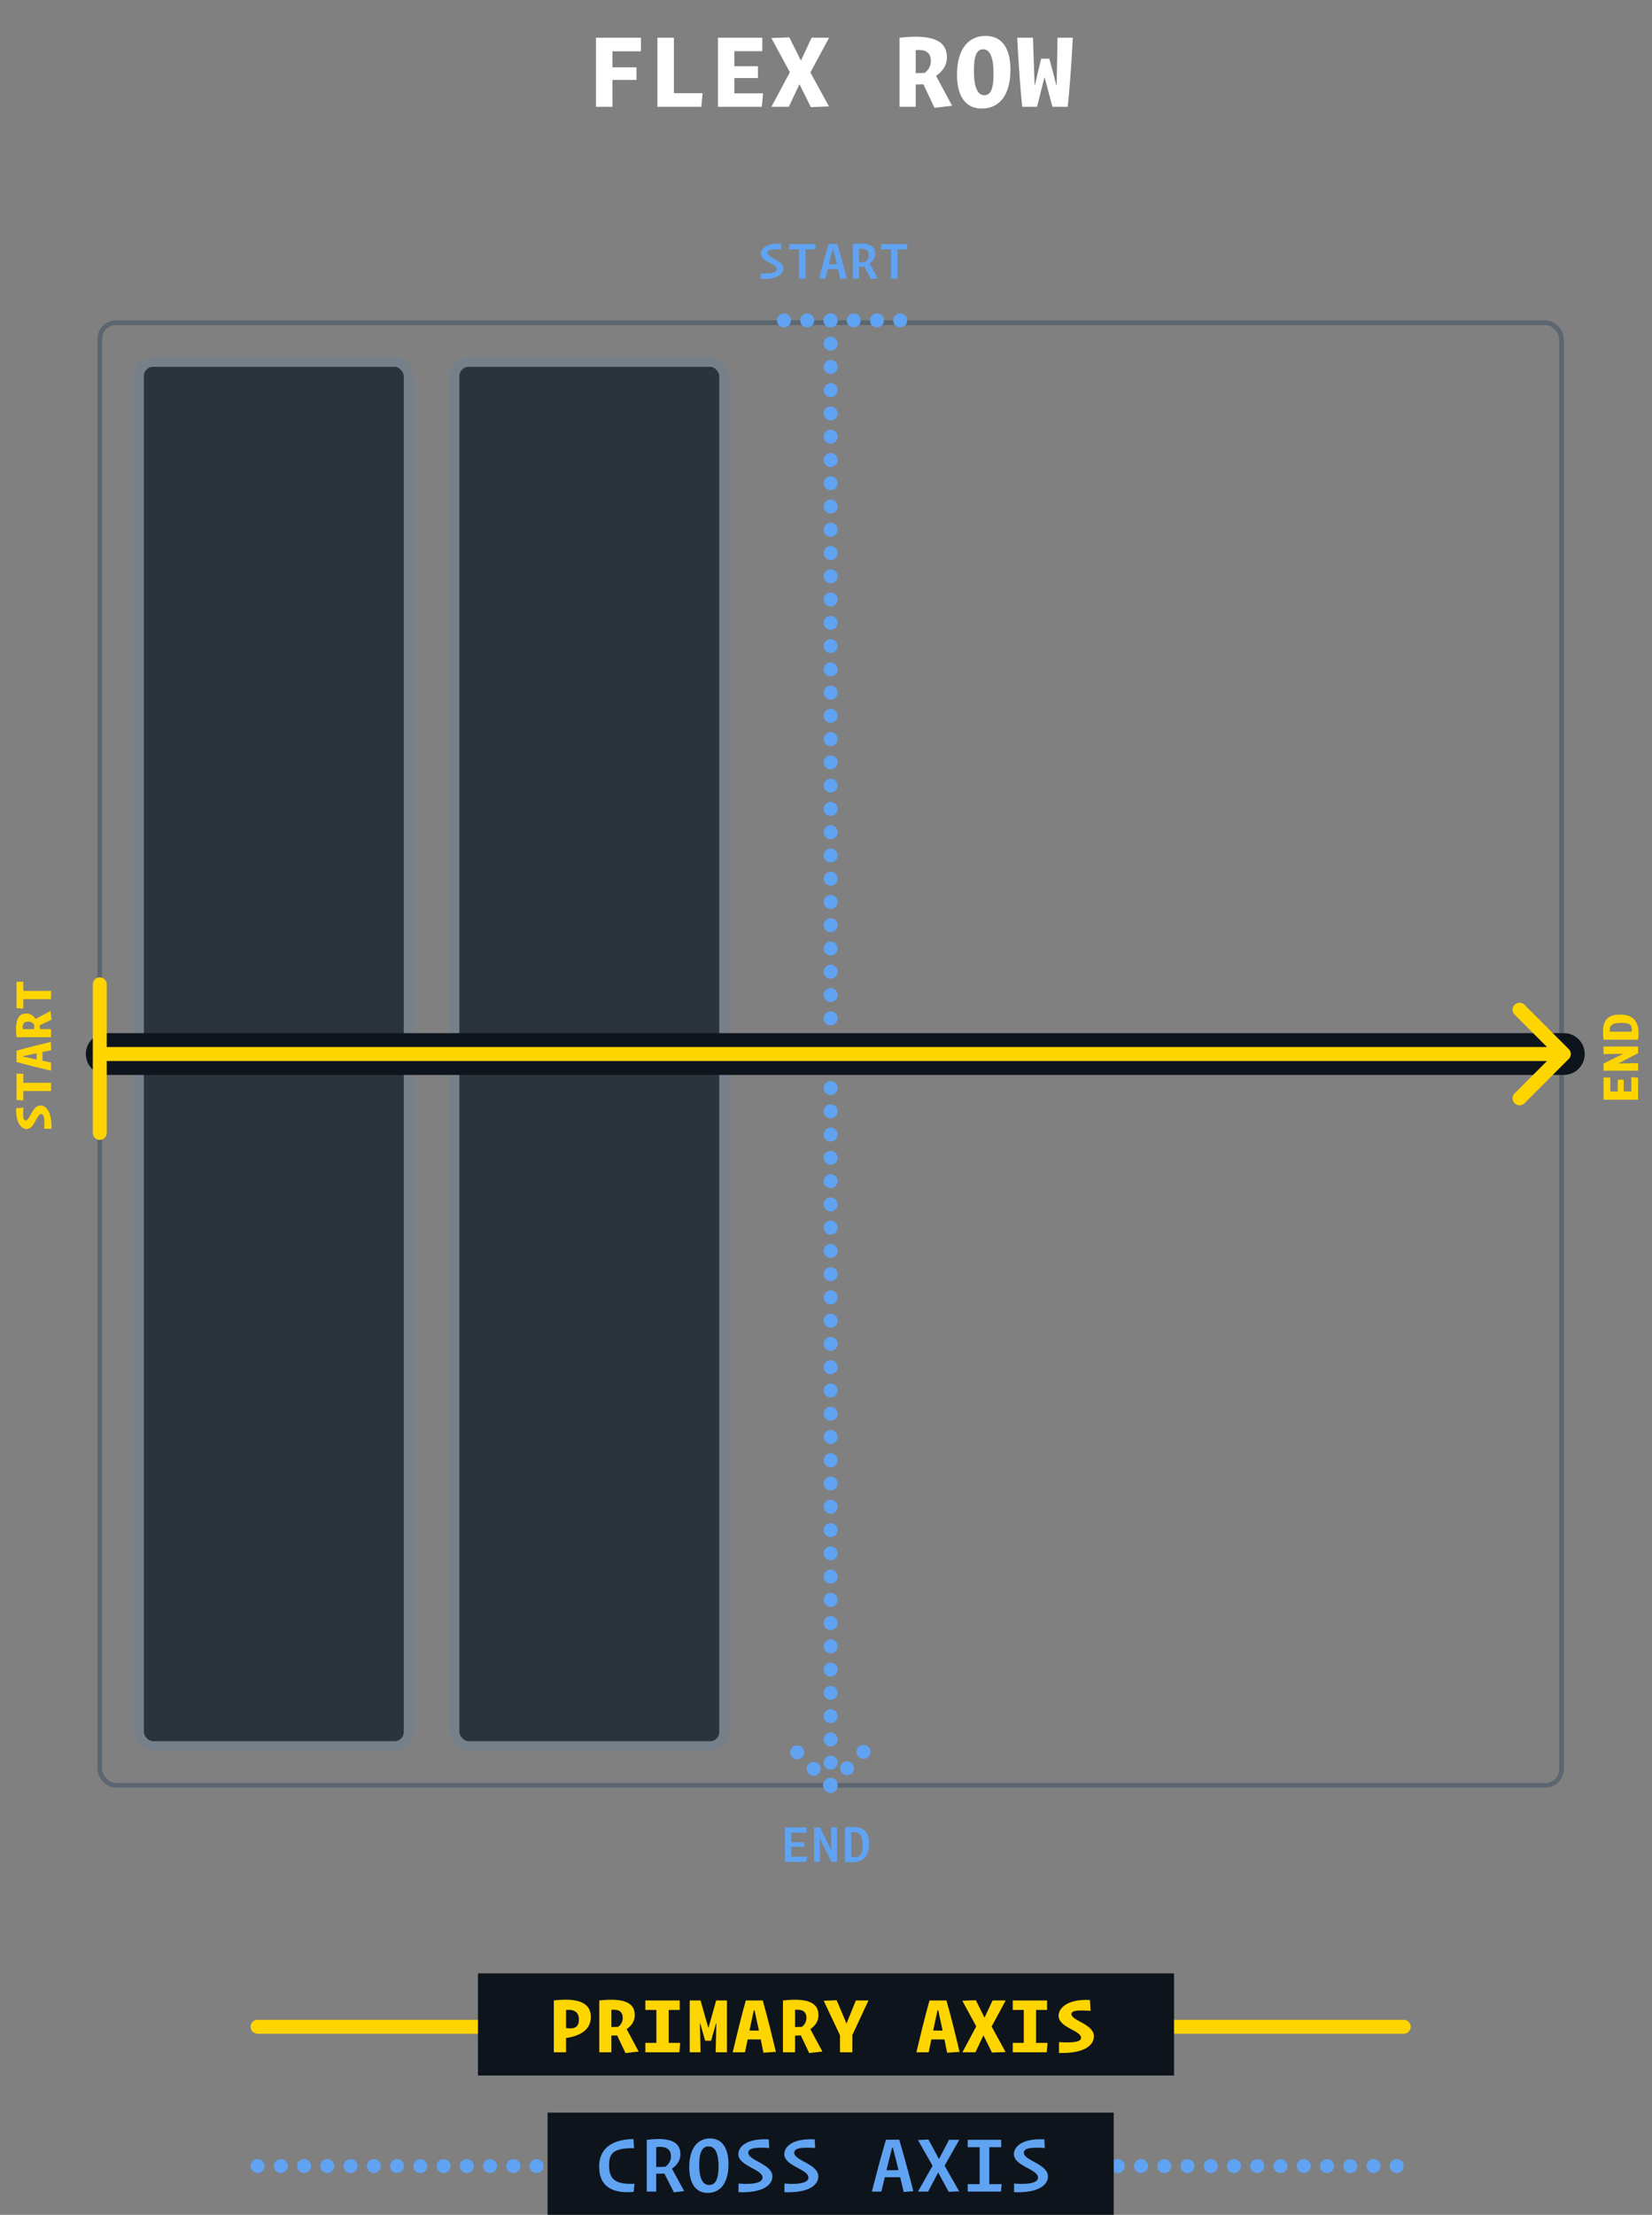 <svg width="356" height="477" viewBox="0 0 356 477" fill="none" xmlns="http://www.w3.org/2000/svg">
<rect x="0" y="0" width="356" height="477" fill="#808080" stroke="none"/>
<rect x="21.5" y="69.5" width="315" height="315" rx="3.5" stroke="#5C6670"/>
<path d="M137.163 17.216V14.504H131.979V11.048H138.123V8.12H128.427V23H131.979V17.216H137.163ZM151.126 23L151.414 20.072H145.222V8.12H141.67V23H151.126ZM164.441 20.096H158.249V16.808H163.337V14.264H158.249V11.024H164.273V8.12H154.721V23H164.177L164.441 20.096ZM174.733 23.072L178.645 22.928L174.637 15.608L178.669 8.12H174.901L172.597 13.064L170.101 8.048L166.213 8.192L170.221 15.56L166.237 23H169.981L172.285 18.128L174.733 23.072ZM201.387 23.216L205.179 22.784L201.723 16.352C203.091 15.368 204.051 14.144 204.051 12.32C204.051 9.2 201.747 7.232 193.851 8.12V23H197.331V18.2L198.987 18.152L201.387 23.216ZM197.331 10.808C199.491 10.568 200.595 11.36 200.595 13.112C200.595 14.192 200.091 15.104 199.251 15.704L197.331 15.752V10.808ZM211.583 23.384C215.351 23.384 217.751 20.48 217.751 15.032C217.751 10.304 215.855 7.736 212.399 7.736C208.631 7.736 206.231 10.64 206.231 16.088C206.231 20.816 208.127 23.384 211.583 23.384ZM211.871 10.616C213.311 10.616 214.103 12.32 214.103 15.824C214.103 19.064 213.551 20.504 212.111 20.504C210.671 20.504 209.879 18.8 209.879 15.296C209.879 12.056 210.431 10.616 211.871 10.616ZM226.794 23H230.082C230.394 20.192 230.874 14.528 231.186 8.12H227.898L227.706 18.272H227.61C227.058 16.064 226.722 14.816 226.122 12.632H224.37C223.818 14.816 223.578 16.04 223.05 18.272H222.954L222.594 8.12H219.21C219.522 14.528 219.978 20.192 220.29 23H223.482L225.09 16.592L226.794 23Z" fill="white"/>
<rect x="30" y="78" width="58" height="298" rx="3" fill="#2B333B" stroke="#75808A" stroke-width="2"/>
<rect x="98" y="78" width="58" height="298" rx="3" fill="#2B333B" stroke="#75808A" stroke-width="2"/>
<path d="M179 69L179 385" stroke="#60A3F2" stroke-width="3" stroke-linecap="round" stroke-dasharray="0.01 5"/>
<path d="M337 227L23 227" stroke="#0E141B" stroke-width="9" stroke-linecap="round" stroke-linejoin="round"/>
<path d="M338.061 228.061C338.646 227.475 338.646 226.525 338.061 225.939L328.515 216.393C327.929 215.808 326.979 215.808 326.393 216.393C325.808 216.979 325.808 217.929 326.393 218.515L334.879 227L326.393 235.485C325.808 236.071 325.808 237.021 326.393 237.607C326.979 238.192 327.929 238.192 328.515 237.607L338.061 228.061ZM337 225.5L21 225.5L21 228.5L337 228.5L337 225.5Z" fill="#FFD500"/>
<path d="M21.5 212L21.5 244" stroke="#FFD500" stroke-width="3" stroke-linecap="round"/>
<path d="M163.96 58.848V60.084C167.548 60.228 168.832 58.992 168.832 57.816C168.832 56.04 165.364 55.548 165.364 54.432C165.364 53.892 165.964 53.568 168.376 53.736L168.304 52.5C165.208 52.332 163.936 53.508 163.936 54.624C163.936 56.34 167.404 56.772 167.404 57.984C167.404 58.608 166.492 59.04 163.96 58.848ZM173.606 53.712H175.73V52.56H170.126L170.03 53.712H172.214V60H173.606V53.712ZM181.091 60.048L182.483 59.952C181.847 57.48 181.187 55.032 180.455 52.548H178.547C177.803 55.032 177.155 57.528 176.519 60H177.887C178.055 59.316 178.211 58.62 178.379 57.936H180.587C180.755 58.644 180.923 59.352 181.091 60.048ZM179.435 53.676H179.531C179.807 54.744 180.083 55.836 180.347 56.928H178.619C178.883 55.836 179.159 54.756 179.435 53.676ZM187.665 60.108L189.141 59.928L187.389 56.712C188.085 56.208 188.601 55.56 188.601 54.624C188.601 53.076 187.449 52.092 183.765 52.572V60H185.121V57.432L186.297 57.408L187.665 60.108ZM185.121 53.616C186.573 53.424 187.245 53.94 187.245 54.924C187.245 55.572 186.921 56.1 186.429 56.436L185.121 56.472V53.616ZM193.399 53.712H195.523V52.56H189.919L189.823 53.712H192.007V60H193.399V53.712Z" fill="#60A3F2"/>
<path d="M9.536 243.1L11.096 243.1C11.192 239.368 9.932 238.084 8.708 238.084C6.944 238.084 6.464 241.312 5.528 241.312C5.072 241.312 4.892 240.796 5.048 238.564L3.488 238.66C3.332 241.78 4.58 243.16 5.756 243.16C7.46 243.16 7.856 239.932 8.912 239.932C9.44 239.932 9.692 240.76 9.536 243.1ZM5.024 233.202L5.024 231.234L3.56 231.234L3.56 236.898L5.024 237.018L5.024 234.978L11 234.978L11 233.202L5.024 233.202ZM11.06 226.185L10.94 224.397C8.468 224.985 6.032 225.585 3.56 226.281L3.56 228.717C6.032 229.413 8.528 230.013 11 230.601L11 228.837C10.388 228.717 9.776 228.585 9.152 228.453L9.152 226.569C9.8 226.437 10.436 226.305 11.06 226.185ZM4.976 227.565L4.976 227.457C5.924 227.253 6.908 227.037 7.88 226.833L7.88 228.189C6.908 227.985 5.924 227.781 4.976 227.565ZM11.108 219.611L10.892 217.715L7.676 219.443C7.184 218.759 6.572 218.279 5.66 218.279C4.1 218.279 3.116 219.431 3.56 223.379L11 223.379L11 221.639L8.6 221.639L8.576 220.811L11.108 219.611ZM4.904 221.639C4.784 220.559 5.18 220.007 6.056 220.007C6.596 220.007 7.052 220.259 7.352 220.679L7.376 221.639L4.904 221.639ZM5.024 213.409L5.024 211.441L3.56 211.441L3.56 217.105L5.024 217.225L5.024 215.185L11 215.185L11 213.409L5.024 213.409Z" fill="#FFD500"/>
<path d="M351.548 231.98L351.548 235.076L349.904 235.076L349.904 232.532L348.632 232.532L348.632 235.076L347.012 235.076L347.012 232.064L345.56 232.064L345.56 236.84L353 236.84L353 232.112L351.548 231.98ZM353 226.823L353 225.395L345.56 225.395L345.56 227.015L349.7 226.943L349.7 226.991L345.56 229.055L345.56 230.591L353 230.591L353 228.971L348.86 229.043L348.86 228.983L353 226.823ZM349.148 218.509C346.196 218.509 345.056 219.889 345.56 223.921L353 223.921C353.504 220.069 352.016 218.509 349.148 218.509ZM349.376 220.297C351.164 220.297 351.836 220.633 351.62 222.193L346.904 222.193C346.748 220.669 347.648 220.297 349.376 220.297Z" fill="#FFD500"/>
<path d="M173.868 399.848H170.532V397.76H173.328V396.752H170.532V394.712H173.796V393.56H169.152V401H173.76L173.868 399.848ZM179.194 401H180.37V393.56H179.098L179.158 398.468H179.11L176.722 393.56H175.426V401H176.698L176.65 396.032H176.71L179.194 401ZM187.291 397.136C187.291 394.232 185.923 393.056 182.095 393.56V401C185.683 401.504 187.291 400.04 187.291 397.136ZM185.899 397.34C185.899 399.332 185.275 400.184 183.451 399.92V394.616C185.299 394.412 185.899 395.348 185.899 397.34Z" fill="#60A3F2"/>
<line x1="179" y1="384.379" x2="186.879" y2="376.5" stroke="#60A3F2" stroke-width="3" stroke-linecap="round" stroke-dasharray="0.01 5"/>
<line x1="194" y1="69" x2="165" y2="69" stroke="#60A3F2" stroke-width="3" stroke-linecap="round" stroke-dasharray="0.01 5"/>
<line x1="178.879" y1="384.5" x2="171" y2="376.621" stroke="#60A3F2" stroke-width="3" stroke-linecap="round" stroke-dasharray="0.01 5"/>
<line x1="55.5" y1="466.5" x2="302.5" y2="466.5" stroke="#60A3F2" stroke-width="3" stroke-linecap="round" stroke-dasharray="0.01 5"/>
<rect x="118" y="455" width="122" height="22" fill="#0E141B"/>
<path d="M136.73 470.308C132.464 470.524 131.258 469.246 131.258 466.312C131.258 463.882 132.032 462.568 136.622 462.658L136.514 460.678C130.97 460.786 129.116 463.468 129.116 466.582C129.116 469.966 130.79 472.54 136.55 472.072L136.73 470.308ZM145.222 472.162L147.436 471.892L144.808 467.068C145.852 466.312 146.626 465.34 146.626 463.936C146.626 461.614 144.898 460.138 139.372 460.858V472H141.406V468.148L143.17 468.112L145.222 472.162ZM141.406 462.424C143.584 462.136 144.592 462.91 144.592 464.386C144.592 465.358 144.106 466.15 143.368 466.654L141.406 466.708V462.424ZM152.509 472.288C155.245 472.288 156.991 470.11 156.991 466.096C156.973 462.532 155.551 460.552 153.013 460.552C150.277 460.552 148.531 462.73 148.531 466.744C148.531 470.308 149.971 472.288 152.509 472.288ZM152.689 462.262C154.093 462.262 154.849 463.702 154.849 466.564C154.849 469.264 154.201 470.578 152.833 470.578C151.429 470.578 150.673 469.138 150.673 466.276C150.673 463.576 151.321 462.262 152.689 462.262ZM159.147 470.272V472.126C164.529 472.342 166.455 470.488 166.455 468.724C166.455 466.06 161.253 465.322 161.253 463.648C161.253 462.838 162.153 462.352 165.771 462.604L165.663 460.75C161.019 460.498 159.111 462.262 159.111 463.936C159.111 466.51 164.313 467.158 164.313 468.976C164.313 469.912 162.945 470.56 159.147 470.272ZM169.044 470.272V472.126C174.426 472.342 176.352 470.488 176.352 468.724C176.352 466.06 171.15 465.322 171.15 463.648C171.15 462.838 172.05 462.352 175.668 462.604L175.56 460.75C170.916 460.498 169.008 462.262 169.008 463.936C169.008 466.51 174.21 467.158 174.21 468.976C174.21 469.912 172.842 470.56 169.044 470.272ZM194.74 472.072L196.828 471.928C195.874 468.22 194.884 464.548 193.786 460.822H190.924C189.808 464.548 188.836 468.292 187.882 472H189.934C190.186 470.974 190.42 469.93 190.672 468.904H193.984C194.236 469.966 194.488 471.028 194.74 472.072ZM192.256 462.514H192.4C192.814 464.116 193.228 465.754 193.624 467.392H191.032C191.428 465.754 191.842 464.134 192.256 462.514ZM204.439 472.054L206.707 471.946L203.557 466.42L206.725 460.84H204.511L202.351 464.998L200.083 460.786L197.815 460.894L200.965 466.438L197.815 472H200.011L202.171 467.878L204.439 472.054ZM213.183 462.442H215.757V460.84H208.539V462.442H211.113V470.398H208.539V472H215.703L215.847 470.398H213.183V462.442ZM218.526 470.272V472.126C223.908 472.342 225.834 470.488 225.834 468.724C225.834 466.06 220.632 465.322 220.632 463.648C220.632 462.838 221.532 462.352 225.15 462.604L225.042 460.75C220.398 460.498 218.49 462.262 218.49 463.936C218.49 466.51 223.692 467.158 223.692 468.976C223.692 469.912 222.324 470.56 218.526 470.272Z" fill="#60A3F2"/>
<line x1="55.5" y1="436.5" x2="302.5" y2="436.5" stroke="#FFD500" stroke-width="3" stroke-linecap="round"/>
<rect x="103" y="425" width="150" height="22" fill="#0E141B"/>
<path d="M121.978 442V438.922C125.074 438.472 127.324 437.14 127.324 434.386C127.324 431.452 124.786 430.174 119.35 430.84V442H121.978ZM124.75 434.926C124.75 436.582 123.832 437.05 121.978 436.78V432.874C123.814 432.712 124.75 433.396 124.75 434.926ZM134.79 442.162L137.634 441.838L135.042 437.014C136.068 436.276 136.788 435.358 136.788 433.99C136.788 431.65 135.06 430.174 129.138 430.84V442H131.748V438.4L132.99 438.364L134.79 442.162ZM131.748 432.856C133.368 432.676 134.196 433.27 134.196 434.584C134.196 435.394 133.818 436.078 133.188 436.528L131.748 436.564V432.856ZM144.093 432.874H146.469V430.84H139.071V432.874H141.447V439.966H139.071V442H146.397L146.577 439.966H144.093V432.874ZM154.331 430.84L152.693 436.672H152.621L150.965 430.84H148.625V442H150.965L150.821 435.772H150.893L151.955 439.516H153.233L154.295 435.772H154.367L154.223 442H156.653V430.84H154.331ZM164.516 442.09L167.198 441.91C166.316 438.202 165.416 434.548 164.372 430.84H160.718C159.674 434.548 158.774 438.292 157.892 442H160.538C160.718 441.082 160.916 440.164 161.114 439.228H163.94C164.138 440.2 164.336 441.154 164.516 442.09ZM162.446 432.964H162.608C162.914 434.386 163.238 435.862 163.544 437.32H161.51C161.816 435.862 162.122 434.386 162.446 432.964ZM174.376 442.162L177.22 441.838L174.628 437.014C175.654 436.276 176.374 435.358 176.374 433.99C176.374 431.65 174.646 430.174 168.724 430.84V442H171.334V438.4L172.576 438.364L174.376 442.162ZM171.334 432.856C172.954 432.676 173.782 433.27 173.782 434.584C173.782 435.394 173.404 436.078 172.774 436.528L171.334 436.564V432.856ZM183.679 442V438.274L187.153 430.84H184.435L182.419 435.808L180.295 430.786L177.505 430.894L181.015 438.328V442H183.679ZM204.102 442.09L206.784 441.91C205.902 438.202 205.002 434.548 203.958 430.84H200.304C199.26 434.548 198.36 438.292 197.478 442H200.124C200.304 441.082 200.502 440.164 200.7 439.228H203.526C203.724 440.2 203.922 441.154 204.102 442.09ZM202.032 432.964H202.194C202.5 434.386 202.824 435.862 203.13 437.32H201.096C201.402 435.862 201.708 434.386 202.032 432.964ZM213.764 442.054L216.698 441.946L213.692 436.456L216.716 430.84H213.89L212.162 434.548L210.29 430.786L207.374 430.894L210.38 436.42L207.392 442H210.2L211.928 438.346L213.764 442.054ZM223.265 432.874H225.641V430.84H218.243V432.874H220.619V439.966H218.243V442H225.569L225.749 439.966H223.265V432.874ZM228.211 439.804V442.144C233.809 442.288 235.735 440.398 235.735 438.562C235.735 435.916 230.893 435.196 230.893 433.792C230.893 433.108 231.667 432.838 235.015 433.072L234.871 430.732C230.191 430.498 228.121 432.37 228.121 434.134C228.121 436.69 232.963 437.284 232.963 438.868C232.963 439.66 231.721 440.038 228.211 439.804Z" fill="#FFD500"/>
</svg>
